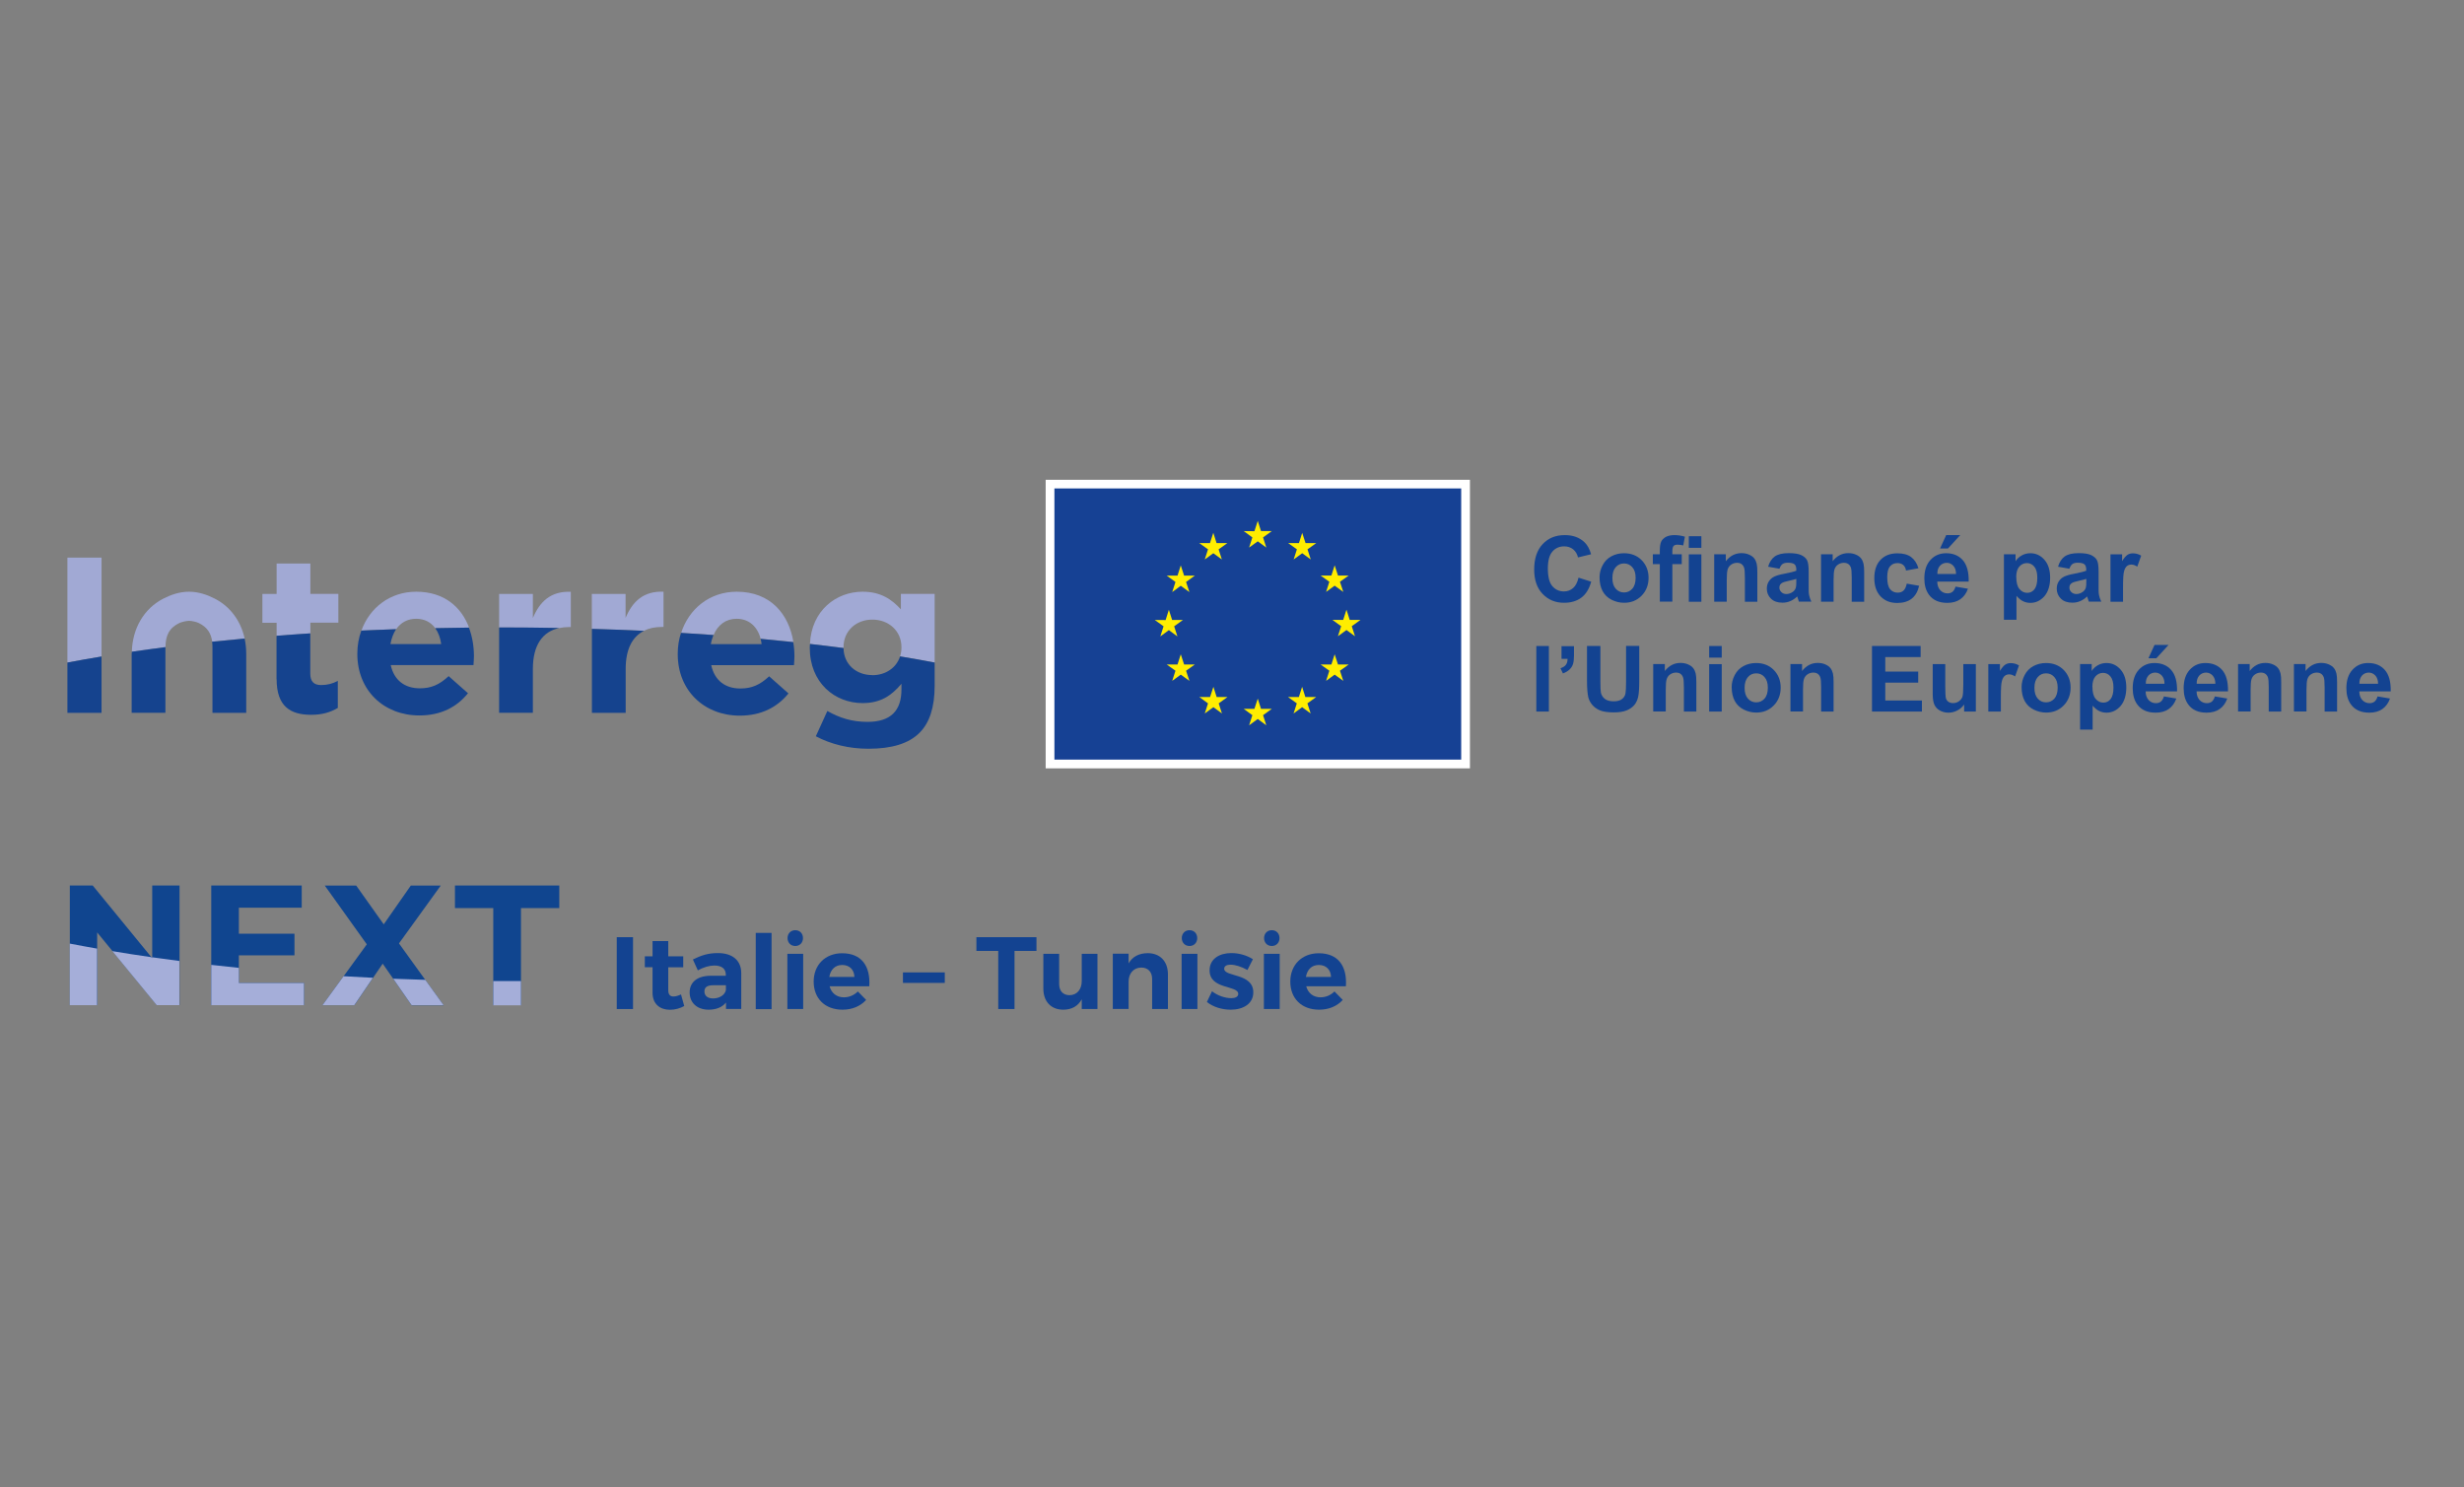 <?xml version="1.0" encoding="UTF-8"?>
<svg id="Layer_1" data-name="Layer 1" xmlns="http://www.w3.org/2000/svg" viewBox="0 0 265 160">
  <rect x="0" y="0" width="265" height="160" fill="#808080" stroke="none"/>
  <defs>
    <style>
      .cls-1 {
        fill: #10458f;
      }

      .cls-1, .cls-2, .cls-3, .cls-4, .cls-5, .cls-6, .cls-7, .cls-8 {
        stroke-width: 0px;
      }

      .cls-2 {
        fill: #15438e;
      }

      .cls-3 {
        fill: #164194;
      }

      .cls-4 {
        fill: #134391;
      }

      .cls-5 {
        fill: #a5aed9;
      }

      .cls-6 {
        fill: #a1a9d4;
      }

      .cls-7 {
        fill: #fff;
      }

      .cls-8 {
        fill: #ffed00;
      }
    </style>
  </defs>
  <g>
    <g>
      <rect class="cls-3" x="112.93" y="52.08" width="44.69" height="30.1"/>
      <path class="cls-7" d="M157.15,81.71h-43.75v-29.17h43.75v29.17ZM158.09,51.61h-45.63v31.04h45.63v-31.04Z"/>
      <polygon class="cls-8" points="143.19 61.91 143.54 60.81 143.9 61.91 145.05 61.91 144.11 62.58 144.47 63.67 143.54 63 142.62 63.67 142.97 62.58 142.03 61.91 143.19 61.91"/>
      <polygon class="cls-8" points="134.91 57.14 135.27 56.03 135.62 57.13 136.78 57.13 135.84 57.81 136.19 58.9 135.27 58.23 134.34 58.9 134.69 57.81 133.76 57.13 134.91 57.14"/>
      <polygon class="cls-8" points="124.2 66.69 125.36 66.7 125.71 65.59 126.06 66.69 127.22 66.69 126.28 67.37 126.63 68.46 125.71 67.78 124.79 68.46 125.14 67.37 124.2 66.69"/>
      <polygon class="cls-8" points="127.92 73.24 126.99 72.57 126.07 73.24 126.42 72.15 125.48 71.48 126.64 71.48 126.99 70.38 127.35 71.48 128.5 71.48 127.56 72.15 127.92 73.24"/>
      <polygon class="cls-8" points="127.56 62.6 127.92 63.69 126.99 63.01 126.07 63.69 126.42 62.6 125.48 61.92 126.64 61.92 126.99 60.82 127.35 61.92 128.5 61.92 127.56 62.6"/>
      <polygon class="cls-8" points="130.13 58.42 130.49 57.31 130.84 58.42 132 58.42 131.06 59.09 131.41 60.18 130.49 59.51 129.57 60.18 129.92 59.09 128.98 58.42 130.13 58.42"/>
      <polygon class="cls-8" points="131.42 76.75 130.5 76.07 129.57 76.75 129.92 75.66 128.99 74.98 130.14 74.98 130.5 73.88 130.85 74.98 132.01 74.98 131.07 75.66 131.42 76.75"/>
      <polygon class="cls-8" points="136.19 78.02 135.27 77.34 134.34 78.02 134.69 76.93 133.76 76.25 134.91 76.25 135.27 75.15 135.62 76.25 136.78 76.25 135.84 76.93 136.19 78.02"/>
      <polygon class="cls-8" points="140.96 76.75 140.04 76.07 139.12 76.75 139.47 75.66 138.53 74.98 139.69 74.98 140.04 73.88 140.39 74.98 141.55 74.98 140.61 75.66 140.96 76.75"/>
      <polygon class="cls-8" points="140.62 59.09 140.97 60.18 140.05 59.51 139.13 60.18 139.48 59.09 138.54 58.42 139.7 58.42 140.05 57.32 140.41 58.42 141.56 58.42 140.62 59.09"/>
      <polygon class="cls-8" points="144.47 73.24 143.54 72.57 142.62 73.24 142.97 72.15 142.03 71.48 143.19 71.48 143.54 70.38 143.9 71.48 145.05 71.48 144.11 72.15 144.47 73.24"/>
      <polygon class="cls-8" points="145.73 68.44 144.81 67.77 143.89 68.44 144.24 67.36 143.3 66.68 144.46 66.68 144.81 65.58 145.16 66.68 146.32 66.68 145.38 67.36 145.73 68.44"/>
      <g>
        <path class="cls-6" d="M7.25,71.27c1.19-.23,2.42-.44,3.67-.65v-10.64h-3.67v11.29Z"/>
        <path class="cls-6" d="M33.38,60.62h-3.63v3.27h-1.53v3.1h1.53v1.4c1.2-.09,2.41-.18,3.63-.26v-1.15h3.01v-3.1h-3.01v-3.27Z"/>
        <path class="cls-6" d="M44.76,66.56c.89,0,1.58.37,2.05,1.01,1.21-.03,2.42-.04,3.64-.06-.84-2.23-2.69-3.86-5.69-3.86-2.83,0-5.01,1.74-5.89,4.18,1.24-.06,2.48-.11,3.74-.15.49-.71,1.22-1.12,2.15-1.12"/>
        <path class="cls-6" d="M57.31,66.47v-2.58h-3.63v3.61c.07,0,.13,0,.2,0,2.11,0,4.2.02,6.27.06.33-.07.67-.11,1.05-.11h.19v-3.79c-2.15-.09-3.34,1.05-4.08,2.82"/>
        <path class="cls-6" d="M67.28,66.47v-2.58h-3.63v3.75c1.89.06,3.75.13,5.6.21.54-.27,1.19-.41,1.92-.41h.19v-3.79c-2.15-.09-3.34,1.05-4.08,2.82"/>
        <path class="cls-6" d="M96.9,65.56c-.98-1.07-2.15-1.91-4.13-1.91-2.84,0-5.5,2.02-5.66,5.61,1.22.14,2.43.29,3.61.44,0-.02,0-.03,0-.04v-.05c0-1.74,1.34-2.96,3.1-2.96s3.13,1.22,3.13,2.96v.05c0,.34-.05.65-.15.94,1.27.21,2.51.43,3.72.66v-7.38h-3.63v1.67Z"/>
        <path class="cls-6" d="M23.07,64.38c-.79-.4-1.71-.73-2.74-.73s-1.95.33-2.74.73c-2.14,1.09-3.35,3.26-3.41,5.73,1.19-.17,2.39-.34,3.62-.5,0-1.24.39-2.07,1.5-2.6.24-.11.77-.23,1.03-.23s.79.11,1.03.23c.92.44,1.34,1.1,1.46,2.01,1.15-.12,2.31-.23,3.49-.34-.41-1.86-1.52-3.43-3.24-4.3"/>
        <path class="cls-2" d="M7.25,76.68h3.67v-6.06c-1.25.21-2.48.42-3.67.65v5.41Z"/>
        <path class="cls-2" d="M29.75,73.05c0,2.96,1.5,3.84,3.72,3.84,1.22,0,2.1-.29,2.86-.74v-2.91c-.53.29-1.12.45-1.79.45-.81,0-1.17-.41-1.17-1.24v-4.32c-1.22.08-2.43.16-3.63.26v4.66Z"/>
        <path class="cls-2" d="M46.81,67.57c.33.45.55,1.04.64,1.71h-5.46c.11-.62.32-1.16.61-1.6-1.26.04-2.5.09-3.74.15-.28.77-.43,1.6-.43,2.47v.05c0,3.91,2.84,6.61,6.68,6.61,2.31,0,4.03-.91,5.22-2.39l-2.08-1.84c-1,.93-1.88,1.31-3.1,1.31-1.62,0-2.77-.86-3.13-2.5h8.9c.02-.33.05-.67.05-.95,0-1.08-.18-2.13-.54-3.08-1.22.01-2.43.03-3.64.06"/>
        <path class="cls-2" d="M53.68,67.49v9.18h3.63v-4.72c0-2.58,1.06-4.02,2.84-4.4-2.07-.04-4.16-.06-6.27-.06-.07,0-.13,0-.2,0"/>
        <path class="cls-2" d="M63.66,76.68h3.63v-4.72c0-2.13.72-3.48,1.97-4.1-1.85-.09-3.71-.16-5.6-.21v9.04Z"/>
        <g>
          <path class="cls-6" d="M79.22,66.56c1.34,0,2.24.85,2.59,2.15,1.19.11,2.36.23,3.52.35-.49-2.98-2.44-5.41-6.1-5.41-2.92,0-5.14,1.85-5.97,4.42,1.17.07,2.33.15,3.49.23.45-1.08,1.31-1.74,2.48-1.74"/>
          <path class="cls-2" d="M81.8,68.72c.05.18.09.37.11.57h-5.46c.06-.36.16-.68.28-.98-1.15-.08-2.31-.16-3.49-.23-.23.7-.35,1.45-.35,2.24v.05c0,3.91,2.84,6.61,6.68,6.61,2.31,0,4.03-.91,5.23-2.39l-2.08-1.84c-1,.93-1.88,1.31-3.1,1.31-1.62,0-2.77-.86-3.13-2.51h8.9c.02-.33.05-.67.05-.95,0-.52-.04-1.03-.13-1.53-1.16-.12-2.33-.24-3.52-.35"/>
        </g>
        <path class="cls-2" d="M93.82,72.62c-1.75,0-3.08-1.17-3.1-2.91-1.18-.16-2.39-.3-3.61-.44,0,.12-.02.23-.02.35v.05c0,3.79,2.7,5.96,5.68,5.96,1.93,0,3.1-.79,4.18-2.08v.62c0,2.29-1.17,3.48-3.65,3.48-1.69,0-3.01-.43-4.32-1.17l-1.24,2.72c1.62.86,3.58,1.34,5.65,1.34,2.48,0,4.32-.53,5.51-1.72,1.07-1.07,1.62-2.74,1.62-5.03v-2.52c-1.21-.23-2.45-.45-3.72-.66-.39,1.22-1.55,2.02-2.98,2.02"/>
        <path class="cls-2" d="M22.81,69.03c.03.19.04.4.04.62v7.03h3.63v-6.37c0-.56-.06-1.1-.17-1.62-1.18.11-2.34.22-3.49.34"/>
        <path class="cls-2" d="M14.16,70.3v6.37h3.63v-7.03s0-.02,0-.03c-1.23.16-2.44.32-3.62.5,0,.07,0,.13,0,.2"/>
      </g>
    </g>
    <g>
      <path class="cls-4" d="M169.75,62.13l1.38.44c-.21.77-.56,1.34-1.05,1.71-.49.37-1.12.56-1.87.56-.94,0-1.7-.32-2.31-.96s-.9-1.51-.9-2.62c0-1.17.3-2.08.91-2.73s1.4-.97,2.39-.97c.86,0,1.56.25,2.1.76.32.3.56.73.72,1.3l-1.41.34c-.08-.37-.26-.65-.52-.87-.26-.21-.59-.32-.96-.32-.52,0-.95.19-1.27.56-.33.38-.49.98-.49,1.82,0,.89.16,1.53.48,1.9s.74.57,1.25.57c.38,0,.7-.12.98-.36s.47-.62.59-1.13Z"/>
      <path class="cls-4" d="M172.03,62.1c0-.45.11-.88.33-1.3.22-.42.53-.74.94-.96.41-.22.86-.33,1.36-.33.77,0,1.41.25,1.9.75.49.5.74,1.14.74,1.9s-.25,1.41-.75,1.92-1.13.76-1.88.76c-.47,0-.91-.11-1.34-.32-.42-.21-.75-.52-.97-.93-.22-.41-.33-.91-.33-1.49ZM173.41,62.17c0,.51.12.89.36,1.16s.54.4.89.4.65-.13.89-.4c.24-.27.36-.66.36-1.17s-.12-.88-.36-1.15c-.24-.27-.53-.4-.89-.4s-.65.13-.89.4c-.24.27-.36.66-.36,1.16Z"/>
      <path class="cls-4" d="M177.76,59.62h.75v-.38c0-.43.05-.75.14-.96.09-.21.26-.38.5-.52.25-.13.56-.2.93-.2s.76.06,1.13.17l-.18.94c-.21-.05-.42-.08-.62-.08s-.34.05-.42.14c-.08.09-.13.27-.13.53v.36h1.01v1.06h-1.01v4.04h-1.35v-4.04h-.75v-1.06Z"/>
      <path class="cls-4" d="M181.63,58.93v-1.25h1.35v1.25h-1.35ZM181.63,64.73v-5.1h1.35v5.1h-1.35Z"/>
      <path class="cls-4" d="M189.01,64.73h-1.35v-2.61c0-.55-.03-.91-.09-1.07s-.15-.29-.28-.38c-.13-.09-.29-.13-.47-.13-.23,0-.44.06-.63.19-.19.13-.31.3-.38.51-.07.21-.1.6-.1,1.17v2.31h-1.35v-5.1h1.25v.75c.45-.58,1.01-.87,1.68-.87.3,0,.57.05.82.16s.43.24.56.41c.13.17.21.36.26.57s.07.51.07.91v3.17Z"/>
      <path class="cls-4" d="M191.39,61.18l-1.23-.22c.14-.49.38-.86.71-1.1.34-.24.84-.36,1.5-.36.6,0,1.05.07,1.35.21.29.14.5.32.62.54.12.22.18.62.18,1.21v1.58c-.01.45,0,.78.05.99.04.21.12.44.24.69h-1.34c-.04-.09-.08-.22-.13-.4-.02-.08-.04-.13-.05-.16-.23.22-.48.39-.74.5-.26.11-.54.17-.84.17-.53,0-.94-.14-1.24-.43-.3-.29-.45-.65-.45-1.08,0-.29.07-.55.21-.77s.33-.4.58-.52.61-.23,1.07-.31c.63-.12,1.07-.23,1.31-.33v-.13c0-.26-.06-.44-.19-.56-.13-.11-.37-.17-.73-.17-.24,0-.43.05-.56.14s-.24.26-.33.5ZM193.19,62.27c-.17.06-.45.13-.82.21s-.62.16-.74.24c-.18.12-.26.28-.26.48s.07.35.21.49.32.21.54.21c.24,0,.48-.08.7-.24.16-.12.27-.27.32-.45.04-.12.05-.33.05-.66v-.27Z"/>
      <path class="cls-4" d="M200.5,64.73h-1.35v-2.61c0-.55-.03-.91-.09-1.07s-.15-.29-.28-.38c-.13-.09-.29-.13-.47-.13-.23,0-.44.06-.63.19-.19.13-.31.3-.38.51-.07.21-.1.6-.1,1.17v2.31h-1.35v-5.1h1.25v.75c.45-.58,1.01-.87,1.68-.87.3,0,.57.05.82.16s.43.24.56.41c.13.17.21.36.26.57s.07.51.07.91v3.17Z"/>
      <path class="cls-4" d="M206.32,61.13l-1.33.24c-.04-.27-.15-.47-.3-.6-.16-.13-.37-.2-.62-.2-.34,0-.6.12-.8.35-.2.23-.3.62-.3,1.17,0,.61.1,1.03.3,1.28.2.25.48.38.82.38.26,0,.47-.07.63-.22.16-.15.28-.4.35-.75l1.33.23c-.14.61-.4,1.07-.79,1.38-.39.31-.92.47-1.57.47-.75,0-1.34-.24-1.79-.71-.44-.47-.67-1.12-.67-1.96s.22-1.5.67-1.97c.45-.47,1.05-.7,1.81-.7.62,0,1.12.13,1.48.4s.63.68.79,1.22Z"/>
      <path class="cls-4" d="M210.3,63.1l1.35.23c-.17.49-.45.87-.82,1.13-.37.26-.84.39-1.4.39-.89,0-1.54-.29-1.97-.87-.34-.46-.5-1.05-.5-1.76,0-.85.22-1.51.66-1.99s1-.72,1.68-.72c.76,0,1.36.25,1.8.75.44.5.65,1.27.63,2.3h-3.38c0,.4.12.71.33.94.21.22.47.33.78.33.21,0,.39-.06.53-.17.14-.12.25-.3.33-.56ZM210.37,61.74c0-.39-.11-.69-.3-.89-.19-.2-.43-.31-.7-.31-.29,0-.54.11-.73.32-.19.21-.29.51-.28.88h2.02ZM208.65,59l.66-1.44h1.51l-1.32,1.44h-.86Z"/>
      <path class="cls-4" d="M215.51,59.62h1.26v.75c.16-.26.38-.46.66-.62.28-.16.59-.24.93-.24.59,0,1.1.23,1.51.7.41.46.62,1.11.62,1.94s-.21,1.51-.62,1.99c-.42.47-.92.71-1.51.71-.28,0-.54-.06-.77-.17-.23-.11-.47-.3-.72-.58v2.57h-1.35v-7.05ZM216.85,62.09c0,.57.11,1,.34,1.27s.5.41.83.41.58-.13.78-.38.31-.66.31-1.24c0-.54-.11-.93-.32-1.19-.21-.26-.48-.39-.8-.39s-.6.13-.82.38-.33.63-.33,1.13Z"/>
      <path class="cls-4" d="M222.57,61.18l-1.23-.22c.14-.49.38-.86.71-1.1.34-.24.84-.36,1.5-.36.6,0,1.05.07,1.35.21.29.14.5.32.62.54.12.22.18.62.18,1.21v1.58c-.01.45,0,.78.05.99.04.21.12.44.24.69h-1.34c-.04-.09-.08-.22-.13-.4-.02-.08-.04-.13-.05-.16-.23.22-.48.39-.74.5-.26.11-.54.17-.84.17-.53,0-.94-.14-1.24-.43-.3-.29-.45-.65-.45-1.08,0-.29.07-.55.21-.77s.33-.4.58-.52.61-.23,1.07-.31c.63-.12,1.07-.23,1.31-.33v-.13c0-.26-.06-.44-.19-.56-.13-.11-.37-.17-.73-.17-.24,0-.43.05-.56.14s-.24.26-.33.5ZM224.38,62.27c-.17.06-.45.13-.82.21s-.62.16-.74.24c-.18.12-.26.28-.26.48s.07.35.21.49.32.21.54.21c.24,0,.48-.08.7-.24.16-.12.27-.27.32-.45.04-.12.05-.33.05-.66v-.27Z"/>
      <path class="cls-4" d="M228.33,64.73h-1.35v-5.1h1.25v.73c.21-.34.41-.57.58-.68.17-.11.37-.16.58-.16.31,0,.6.08.89.25l-.42,1.18c-.23-.15-.44-.22-.63-.22s-.35.05-.48.16c-.13.1-.24.29-.31.56-.08.27-.11.84-.11,1.71v1.58Z"/>
    </g>
    <g>
      <path class="cls-4" d="M165.23,76.54v-7.05h1.35v7.05h-1.35Z"/>
      <path class="cls-4" d="M167.93,69.51h1.35v.97c0,.39-.03.7-.1.93-.07.23-.19.43-.38.61-.19.18-.43.32-.71.42l-.26-.56c.27-.09.47-.21.58-.37.12-.16.18-.37.18-.64h-.65v-1.35Z"/>
      <path class="cls-4" d="M170.7,69.49h1.42v3.82c0,.61.02,1,.05,1.18.06.29.21.52.43.69s.54.26.94.26.71-.08.91-.25c.21-.16.33-.37.37-.61.04-.24.06-.64.06-1.2v-3.9h1.42v3.7c0,.85-.04,1.44-.12,1.79-.08.35-.22.64-.42.88-.21.24-.48.43-.83.57-.35.14-.8.21-1.36.21-.67,0-1.18-.08-1.53-.23-.35-.16-.62-.36-.82-.61-.2-.25-.33-.51-.4-.78-.09-.4-.14-1-.14-1.79v-3.76Z"/>
      <path class="cls-4" d="M182.45,76.54h-1.35v-2.61c0-.55-.03-.91-.09-1.07s-.15-.29-.28-.38c-.13-.09-.29-.13-.47-.13-.23,0-.44.06-.63.19-.19.13-.31.3-.38.51-.07.21-.1.6-.1,1.17v2.31h-1.35v-5.1h1.25v.75c.45-.58,1.01-.87,1.68-.87.3,0,.57.05.82.16s.43.24.56.41c.13.17.21.36.26.57s.07.51.07.91v3.17Z"/>
      <path class="cls-4" d="M183.82,70.74v-1.25h1.35v1.25h-1.35ZM183.82,76.54v-5.1h1.35v5.1h-1.35Z"/>
      <path class="cls-4" d="M186.24,73.91c0-.45.11-.88.33-1.3.22-.42.53-.74.94-.96.41-.22.86-.33,1.36-.33.77,0,1.41.25,1.9.75.49.5.74,1.14.74,1.9s-.25,1.41-.75,1.92-1.13.76-1.88.76c-.47,0-.91-.11-1.34-.32-.42-.21-.75-.52-.97-.93-.22-.41-.33-.91-.33-1.49ZM187.63,73.99c0,.51.12.89.36,1.16s.54.4.89.4.65-.13.89-.4c.24-.27.36-.66.36-1.17s-.12-.88-.36-1.15c-.24-.27-.53-.4-.89-.4s-.65.13-.89.4c-.24.27-.36.66-.36,1.16Z"/>
      <path class="cls-4" d="M197.21,76.54h-1.35v-2.61c0-.55-.03-.91-.09-1.07s-.15-.29-.28-.38c-.13-.09-.29-.13-.47-.13-.23,0-.44.06-.63.19-.19.13-.31.3-.38.51-.07.21-.1.6-.1,1.17v2.31h-1.35v-5.1h1.25v.75c.45-.58,1.01-.87,1.68-.87.3,0,.57.05.82.16s.43.24.56.41c.13.17.21.36.26.57s.07.51.07.91v3.17Z"/>
      <path class="cls-4" d="M201.33,76.54v-7.05h5.23v1.19h-3.8v1.56h3.54v1.19h-3.54v1.92h3.94v1.19h-5.36Z"/>
      <path class="cls-4" d="M211.24,76.54v-.76c-.19.27-.43.49-.73.64-.3.16-.62.24-.96.24s-.65-.08-.92-.23c-.27-.15-.47-.36-.59-.63s-.18-.65-.18-1.13v-3.23h1.35v2.35c0,.72.03,1.16.07,1.32.05.16.14.29.27.38.13.09.3.14.5.14.23,0,.44-.06.62-.19s.31-.28.38-.47.1-.65.1-1.38v-2.15h1.35v5.1h-1.25Z"/>
      <path class="cls-4" d="M215.19,76.54h-1.35v-5.1h1.25v.73c.21-.34.41-.57.58-.68.17-.11.37-.16.58-.16.31,0,.6.08.89.25l-.42,1.18c-.23-.15-.44-.22-.63-.22s-.35.05-.48.16c-.13.1-.24.29-.31.56-.08.27-.11.84-.11,1.71v1.58Z"/>
      <path class="cls-4" d="M217.42,73.91c0-.45.11-.88.33-1.3.22-.42.53-.74.94-.96.41-.22.86-.33,1.36-.33.77,0,1.41.25,1.9.75.49.5.74,1.14.74,1.9s-.25,1.41-.75,1.92-1.13.76-1.88.76c-.47,0-.91-.11-1.34-.32-.42-.21-.75-.52-.97-.93-.22-.41-.33-.91-.33-1.49ZM218.8,73.99c0,.51.12.89.36,1.16s.54.4.89.4.65-.13.89-.4c.24-.27.36-.66.36-1.17s-.12-.88-.36-1.15c-.24-.27-.53-.4-.89-.4s-.65.13-.89.4c-.24.27-.36.66-.36,1.16Z"/>
      <path class="cls-4" d="M223.7,71.43h1.26v.75c.16-.26.38-.46.66-.62.28-.16.59-.24.93-.24.59,0,1.1.23,1.51.7.41.46.62,1.11.62,1.94s-.21,1.51-.62,1.99c-.42.47-.92.71-1.51.71-.28,0-.54-.06-.77-.17-.23-.11-.47-.3-.72-.58v2.57h-1.35v-7.05ZM225.04,73.9c0,.57.11,1,.34,1.27s.5.41.83.41.58-.13.78-.38.31-.66.31-1.24c0-.54-.11-.93-.32-1.19-.21-.26-.48-.39-.8-.39s-.6.13-.82.38-.33.63-.33,1.13Z"/>
      <path class="cls-4" d="M232.71,74.91l1.35.23c-.17.49-.45.87-.82,1.13-.37.26-.84.39-1.4.39-.89,0-1.54-.29-1.97-.87-.34-.46-.5-1.05-.5-1.76,0-.85.22-1.51.66-1.99s1-.72,1.68-.72c.76,0,1.36.25,1.8.75.44.5.65,1.27.63,2.3h-3.38c0,.4.12.71.33.94.21.22.47.33.78.33.21,0,.39-.06.53-.17.14-.12.25-.3.33-.56ZM232.79,73.55c0-.39-.11-.69-.3-.89-.19-.2-.43-.31-.7-.31-.29,0-.54.11-.73.32-.19.21-.29.51-.28.88h2.02ZM231.06,70.81l.66-1.44h1.51l-1.32,1.44h-.86Z"/>
      <path class="cls-4" d="M238.19,74.91l1.35.23c-.17.49-.45.87-.82,1.13-.37.26-.84.39-1.4.39-.89,0-1.54-.29-1.97-.87-.34-.46-.5-1.05-.5-1.76,0-.85.22-1.51.66-1.99s1-.72,1.68-.72c.76,0,1.36.25,1.8.75.44.5.65,1.27.63,2.3h-3.38c0,.4.12.71.33.94.21.22.47.33.78.33.21,0,.39-.06.53-.17.14-.12.25-.3.33-.56ZM238.26,73.55c0-.39-.11-.69-.3-.89-.19-.2-.43-.31-.7-.31-.29,0-.54.11-.73.32-.19.21-.29.51-.28.88h2.02Z"/>
      <path class="cls-4" d="M245.35,76.54h-1.35v-2.61c0-.55-.03-.91-.09-1.07s-.15-.29-.28-.38c-.13-.09-.29-.13-.47-.13-.23,0-.44.06-.63.19-.19.13-.31.3-.38.51-.07.21-.1.6-.1,1.17v2.31h-1.35v-5.1h1.25v.75c.45-.58,1.01-.87,1.68-.87.3,0,.57.05.82.16s.43.24.56.41c.13.17.21.36.26.57s.07.51.07.91v3.17Z"/>
      <path class="cls-4" d="M251.36,76.54h-1.35v-2.61c0-.55-.03-.91-.09-1.07s-.15-.29-.28-.38c-.13-.09-.29-.13-.47-.13-.23,0-.44.06-.63.19-.19.13-.31.3-.38.51-.07.21-.1.6-.1,1.17v2.31h-1.35v-5.1h1.25v.75c.45-.58,1.01-.87,1.68-.87.3,0,.57.05.82.16s.43.24.56.41c.13.17.21.36.26.57s.07.51.07.91v3.17Z"/>
      <path class="cls-4" d="M255.69,74.91l1.35.23c-.17.49-.45.87-.82,1.13-.37.26-.84.39-1.4.39-.89,0-1.54-.29-1.97-.87-.34-.46-.5-1.05-.5-1.76,0-.85.22-1.51.66-1.99s1-.72,1.68-.72c.76,0,1.36.25,1.8.75.44.5.65,1.27.63,2.3h-3.38c0,.4.12.71.33.94.21.22.47.33.78.33.21,0,.39-.06.53-.17.14-.12.25-.3.33-.56ZM255.76,73.55c0-.39-.11-.69-.3-.89-.19-.2-.43-.31-.7-.31-.29,0-.54.11-.73.32-.19.21-.29.51-.28.88h2.02Z"/>
    </g>
  </g>
  <g>
    <path class="cls-4" d="M68.08,100.81v7.73h-1.75v-7.73h1.75Z"/>
    <path class="cls-4" d="M73.6,108.21c-.44.25-.99.41-1.55.41-1.06,0-1.87-.61-1.87-1.83v-2.75h-.83v-1.17h.83v-1.64h1.69v1.64h1.61v1.18h-1.61v2.45c0,.5.21.7.58.69.22,0,.49-.08.79-.22l.35,1.25Z"/>
    <path class="cls-4" d="M78.08,108.54v-.7c-.4.5-1.04.77-1.87.77-1.27,0-2.04-.77-2.04-1.86s.81-1.78,2.26-1.79h1.63v-.11c0-.63-.42-.99-1.24-.99-.53,0-1.15.18-1.77.52l-.53-1.17c.88-.44,1.65-.69,2.68-.69,1.59,0,2.51.8,2.52,2.13v3.88s-1.66,0-1.66,0ZM78.07,106.51v-.53h-1.34c-.65,0-.97.2-.97.67s.35.75.93.75c.72,0,1.28-.39,1.38-.9Z"/>
    <path class="cls-4" d="M82.98,100.35v8.2h-1.7v-8.2h1.7Z"/>
    <path class="cls-4" d="M86.38,102.6v5.94h-1.7v-5.94h1.7ZM86.36,100.91c0,.49-.34.85-.83.85s-.83-.36-.83-.85.34-.85.83-.85.83.35.83.85Z"/>
    <path class="cls-4" d="M93.48,106.09h-4.26c.2.75.77,1.19,1.54,1.19.56,0,1.09-.22,1.5-.63l.89.91c-.6.66-1.47,1.05-2.54,1.05-1.9,0-3.1-1.22-3.1-3.02s1.25-3.05,3.06-3.05c2.09,0,3.06,1.38,2.92,3.55ZM91.89,105.09c-.02-.78-.53-1.29-1.31-1.29s-1.26.51-1.39,1.29h2.71Z"/>
    <path class="cls-4" d="M101.61,104.6v1.13h-4.5v-1.13h4.5Z"/>
    <path class="cls-4" d="M111.47,100.81v1.48h-2.36v6.25h-1.75v-6.25h-2.35v-1.48h6.46Z"/>
    <path class="cls-4" d="M118.03,102.6v5.94h-1.69v-1.05c-.41.75-1.09,1.12-1.99,1.12-1.31,0-2.14-.87-2.14-2.28v-3.73h1.7v3.25c0,.75.43,1.2,1.12,1.2.82-.01,1.31-.65,1.31-1.51v-2.94h1.69Z"/>
    <path class="cls-4" d="M125.61,104.81v3.73h-1.7v-3.24c0-.75-.44-1.22-1.17-1.22-.85.01-1.36.65-1.36,1.52v2.93h-1.7v-5.94h1.7v1.04c.42-.74,1.13-1.09,2.05-1.1,1.33,0,2.18.88,2.18,2.28Z"/>
    <path class="cls-4" d="M128.78,102.6v5.94h-1.7v-5.94h1.7ZM128.76,100.91c0,.49-.34.85-.83.85s-.83-.36-.83-.85.34-.85.83-.85.83.35.83.85Z"/>
    <path class="cls-4" d="M132.35,103.77c-.4,0-.69.13-.69.44,0,.9,3.14.44,3.13,2.54,0,1.21-1.07,1.86-2.42,1.86-.96,0-1.9-.29-2.57-.83l.55-1.15c.62.48,1.41.74,2.07.74.43,0,.75-.14.75-.46,0-.95-3.08-.44-3.08-2.53,0-1.23,1.05-1.86,2.34-1.86.82,0,1.66.24,2.32.66l-.59,1.16c-.65-.36-1.31-.57-1.81-.57Z"/>
    <path class="cls-4" d="M137.63,102.6v5.94h-1.7v-5.94h1.7ZM137.61,100.91c0,.49-.34.85-.83.85s-.83-.36-.83-.85.34-.85.83-.85.83.35.83.85Z"/>
    <path class="cls-4" d="M144.74,106.09h-4.26c.2.75.77,1.19,1.54,1.19.56,0,1.09-.22,1.5-.63l.89.91c-.6.66-1.47,1.05-2.54,1.05-1.9,0-3.1-1.22-3.1-3.02s1.25-3.05,3.06-3.05c2.09,0,3.06,1.38,2.92,3.55ZM143.15,105.09c-.02-.78-.53-1.29-1.31-1.29s-1.26.51-1.39,1.29h2.71Z"/>
  </g>
  <g>
    <path class="cls-1" d="M19.31,95.25v12.87h-2.44l-6.42-7.82v7.82h-2.94v-12.87h2.46l6.4,7.82v-7.82h2.94ZM32.69,105.73v2.39h-9.97v-12.87h9.73v2.39h-6.76v2.8h5.98v2.32h-5.98v2.98s7,0,7,0ZM44.27,108.13l-3.11-4.47-3.05,4.47h-3.42l4.76-6.55-4.52-6.32h3.38l2.96,4.17,2.91-4.17h3.22l-4.49,6.22,4.8,6.66h-3.44,0ZM53.05,97.68h-4.12v-2.43h11.22v2.43h-4.12v10.44h-2.98v-10.44h0Z"/>
    <g>
      <path class="cls-5" d="M25.68,104.11c-1-.1-1.98-.21-2.96-.32v4.34h9.97v-2.39h-7v-1.62h0Z"/>
      <path class="cls-5" d="M7.5,101.5v6.63h2.94v-6.09c-1-.17-1.98-.36-2.94-.54Z"/>
      <path class="cls-5" d="M16.36,102.97v.1l-.09-.11c-1.42-.2-2.82-.42-4.19-.65l4.77,5.81h2.44v-4.75c-.99-.13-1.97-.26-2.94-.4Z"/>
      <path class="cls-5" d="M54.61,105.53h-1.56v2.61h2.98v-2.61h-1.42Z"/>
      <path class="cls-5" d="M36.95,105.01l-2.27,3.12h3.42l2.01-2.95c-1.06-.05-2.12-.11-3.17-.17h0Z"/>
      <path class="cls-5" d="M42.29,105.28l1.98,2.85h3.44l-1.97-2.73c-1.16-.04-2.31-.07-3.45-.12h0Z"/>
    </g>
  </g>
</svg>